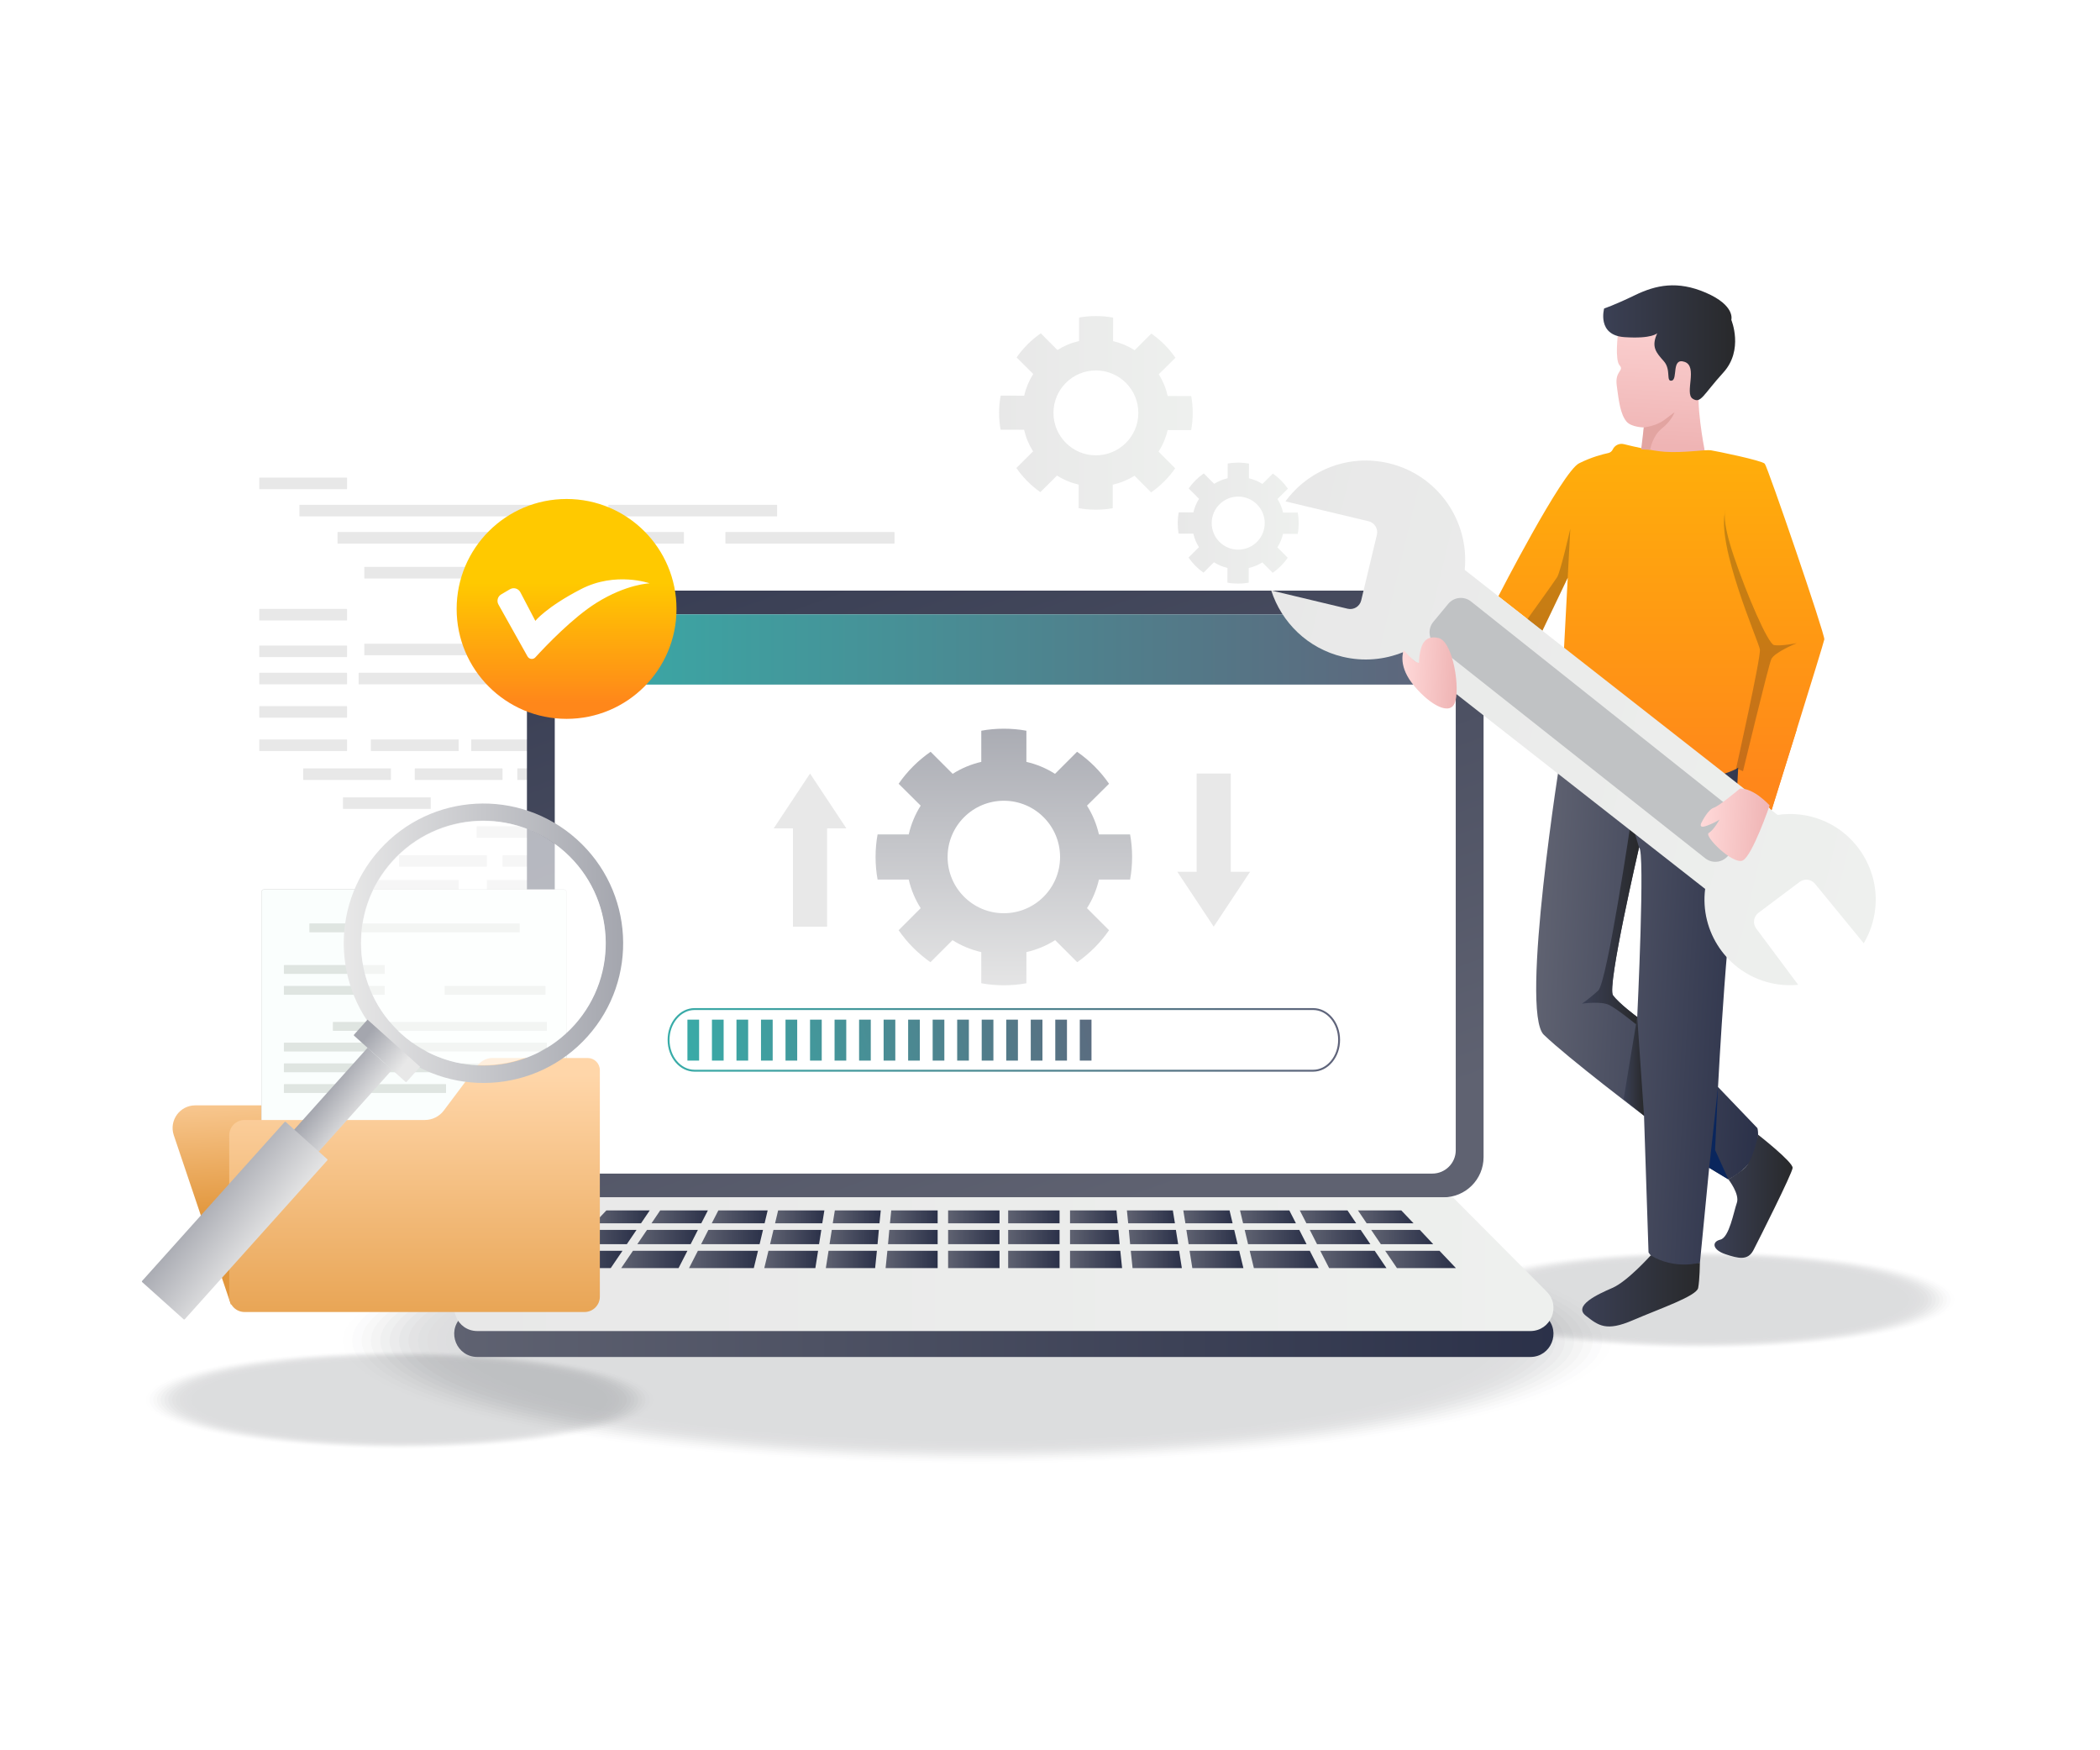 <svg xmlns="http://www.w3.org/2000/svg" xmlns:xlink="http://www.w3.org/1999/xlink" id="Layer_1" x="0px" y="0px" viewBox="0 0 3000 2500" style="enable-background:new 0 0 3000 2500;" xml:space="preserve"><rect style="fill:#FFFFFF;" width="3000" height="2500"></rect><g>	<g style="opacity:0.16;">		<ellipse style="opacity:0;fill:#22262D;" cx="1395.981" cy="1914.906" rx="919.317" ry="177.55"></ellipse>		<ellipse style="opacity:0.038;fill:#22262D;" cx="1395.981" cy="1914.906" rx="905.978" ry="174.974"></ellipse>		<ellipse style="opacity:0.077;fill:#22262D;" cx="1395.981" cy="1914.906" rx="892.638" ry="172.398"></ellipse>		<ellipse style="opacity:0.115;fill:#22262D;" cx="1395.981" cy="1914.906" rx="879.299" ry="169.822"></ellipse>		<ellipse style="opacity:0.154;fill:#22262D;" cx="1395.981" cy="1914.906" rx="865.959" ry="167.245"></ellipse>		<ellipse style="opacity:0.192;fill:#22262D;" cx="1395.981" cy="1914.906" rx="852.62" ry="164.669"></ellipse>		<ellipse style="opacity:0.231;fill:#22262D;" cx="1395.981" cy="1914.906" rx="839.28" ry="162.093"></ellipse>		<ellipse style="opacity:0.269;fill:#22262D;" cx="1395.981" cy="1914.906" rx="825.941" ry="159.516"></ellipse>		<ellipse style="opacity:0.308;fill:#22262D;" cx="1395.981" cy="1914.906" rx="812.601" ry="156.94"></ellipse>		<ellipse style="opacity:0.346;fill:#22262D;" cx="1395.981" cy="1914.906" rx="799.262" ry="154.364"></ellipse>		<ellipse style="opacity:0.385;fill:#22262D;" cx="1395.981" cy="1914.906" rx="785.922" ry="151.787"></ellipse>		<ellipse style="opacity:0.423;fill:#22262D;" cx="1395.981" cy="1914.906" rx="772.582" ry="149.211"></ellipse>		<ellipse style="opacity:0.462;fill:#22262D;" cx="1395.981" cy="1914.906" rx="759.243" ry="146.635"></ellipse>		<ellipse style="opacity:0.5;fill:#22262D;" cx="1395.981" cy="1914.906" rx="745.903" ry="144.059"></ellipse>		<ellipse style="opacity:0.538;fill:#22262D;" cx="1395.981" cy="1914.906" rx="732.564" ry="141.482"></ellipse>		<ellipse style="opacity:0.577;fill:#22262D;" cx="1395.981" cy="1914.906" rx="719.224" ry="138.906"></ellipse>		<ellipse style="opacity:0.615;fill:#22262D;" cx="1395.981" cy="1914.906" rx="705.885" ry="136.33"></ellipse>		<ellipse style="opacity:0.654;fill:#22262D;" cx="1395.981" cy="1914.906" rx="692.545" ry="133.753"></ellipse>		<ellipse style="opacity:0.692;fill:#22262D;" cx="1395.981" cy="1914.906" rx="679.206" ry="131.177"></ellipse>		<ellipse style="opacity:0.731;fill:#22262D;" cx="1395.981" cy="1914.906" rx="665.866" ry="128.601"></ellipse>		<ellipse style="opacity:0.769;fill:#22262D;" cx="1395.981" cy="1914.906" rx="652.527" ry="126.024"></ellipse>		<ellipse style="opacity:0.808;fill:#22262D;" cx="1395.981" cy="1914.906" rx="639.187" ry="123.448"></ellipse>		<ellipse style="opacity:0.846;fill:#22262D;" cx="1395.981" cy="1914.906" rx="625.848" ry="120.872"></ellipse>		<ellipse style="opacity:0.885;fill:#22262D;" cx="1395.981" cy="1914.906" rx="612.508" ry="118.295"></ellipse>		<ellipse style="opacity:0.923;fill:#22262D;" cx="1395.981" cy="1914.906" rx="599.169" ry="115.719"></ellipse>		<ellipse style="opacity:0.962;fill:#22262D;" cx="1395.981" cy="1914.906" rx="585.829" ry="113.143"></ellipse>		<ellipse style="fill:#22262D;" cx="1395.981" cy="1914.906" rx="572.49" ry="110.567"></ellipse>	</g>	<g style="opacity:0.16;">		<ellipse style="opacity:0;fill:#22262D;" cx="2429.638" cy="1856.554" rx="367.631" ry="71.002"></ellipse>		<ellipse style="opacity:0.038;fill:#22262D;" cx="2429.638" cy="1856.554" rx="362.296" ry="69.971"></ellipse>		<ellipse style="opacity:0.077;fill:#22262D;" cx="2429.638" cy="1856.554" rx="356.962" ry="68.941"></ellipse>		<ellipse style="opacity:0.115;fill:#22262D;" cx="2429.638" cy="1856.554" rx="351.628" ry="67.911"></ellipse>		<ellipse style="opacity:0.154;fill:#22262D;" cx="2429.638" cy="1856.554" rx="346.293" ry="66.881"></ellipse>		<ellipse style="opacity:0.192;fill:#22262D;" cx="2429.638" cy="1856.554" rx="340.959" ry="65.85"></ellipse>		<ellipse style="opacity:0.231;fill:#22262D;" cx="2429.638" cy="1856.554" rx="335.624" ry="64.82"></ellipse>		<ellipse style="opacity:0.269;fill:#22262D;" cx="2429.638" cy="1856.554" rx="330.29" ry="63.79"></ellipse>		<ellipse style="opacity:0.308;fill:#22262D;" cx="2429.638" cy="1856.554" rx="324.956" ry="62.76"></ellipse>		<ellipse style="opacity:0.346;fill:#22262D;" cx="2429.638" cy="1856.554" rx="319.621" ry="61.729"></ellipse>		<ellipse style="opacity:0.385;fill:#22262D;" cx="2429.638" cy="1856.554" rx="314.287" ry="60.699"></ellipse>		<ellipse style="opacity:0.423;fill:#22262D;" cx="2429.638" cy="1856.554" rx="308.952" ry="59.669"></ellipse>		<ellipse style="opacity:0.462;fill:#22262D;" cx="2429.638" cy="1856.554" rx="303.618" ry="58.639"></ellipse>		<ellipse style="opacity:0.5;fill:#22262D;" cx="2429.638" cy="1856.554" rx="298.283" ry="57.608"></ellipse>		<ellipse style="opacity:0.538;fill:#22262D;" cx="2429.638" cy="1856.554" rx="292.949" ry="56.578"></ellipse>		<ellipse style="opacity:0.577;fill:#22262D;" cx="2429.638" cy="1856.554" rx="287.615" ry="55.548"></ellipse>		<ellipse style="opacity:0.615;fill:#22262D;" cx="2429.638" cy="1856.554" rx="282.28" ry="54.518"></ellipse>		<ellipse style="opacity:0.654;fill:#22262D;" cx="2429.638" cy="1856.554" rx="276.946" ry="53.487"></ellipse>		<ellipse style="opacity:0.692;fill:#22262D;" cx="2429.638" cy="1856.554" rx="271.611" ry="52.457"></ellipse>		<ellipse style="opacity:0.731;fill:#22262D;" cx="2429.638" cy="1856.554" rx="266.277" ry="51.427"></ellipse>		<ellipse style="opacity:0.769;fill:#22262D;" cx="2429.638" cy="1856.554" rx="260.942" ry="50.397"></ellipse>		<ellipse style="opacity:0.808;fill:#22262D;" cx="2429.638" cy="1856.554" rx="255.608" ry="49.366"></ellipse>		<ellipse style="opacity:0.846;fill:#22262D;" cx="2429.638" cy="1856.554" rx="250.274" ry="48.336"></ellipse>		<ellipse style="opacity:0.885;fill:#22262D;" cx="2429.638" cy="1856.554" rx="244.939" ry="47.306"></ellipse>		<ellipse style="opacity:0.923;fill:#22262D;" cx="2429.638" cy="1856.554" rx="239.605" ry="46.276"></ellipse>		<ellipse style="opacity:0.962;fill:#22262D;" cx="2429.638" cy="1856.554" rx="234.27" ry="45.245"></ellipse>		<ellipse style="fill:#22262D;" cx="2429.638" cy="1856.554" rx="228.936" ry="44.215"></ellipse>	</g>	<g style="opacity:0.16;">		<ellipse style="opacity:0;fill:#22262D;" cx="570.638" cy="1999.554" rx="367.631" ry="71.002"></ellipse>		<ellipse style="opacity:0.038;fill:#22262D;" cx="570.638" cy="1999.554" rx="362.296" ry="69.971"></ellipse>		<ellipse style="opacity:0.077;fill:#22262D;" cx="570.638" cy="1999.554" rx="356.962" ry="68.941"></ellipse>		<ellipse style="opacity:0.115;fill:#22262D;" cx="570.638" cy="1999.554" rx="351.628" ry="67.911"></ellipse>		<ellipse style="opacity:0.154;fill:#22262D;" cx="570.638" cy="1999.554" rx="346.293" ry="66.881"></ellipse>		<ellipse style="opacity:0.192;fill:#22262D;" cx="570.638" cy="1999.554" rx="340.959" ry="65.85"></ellipse>		<ellipse style="opacity:0.231;fill:#22262D;" cx="570.638" cy="1999.554" rx="335.624" ry="64.82"></ellipse>		<ellipse style="opacity:0.269;fill:#22262D;" cx="570.638" cy="1999.554" rx="330.29" ry="63.79"></ellipse>		<ellipse style="opacity:0.308;fill:#22262D;" cx="570.638" cy="1999.554" rx="324.956" ry="62.76"></ellipse>		<ellipse style="opacity:0.346;fill:#22262D;" cx="570.638" cy="1999.554" rx="319.621" ry="61.729"></ellipse>		<ellipse style="opacity:0.385;fill:#22262D;" cx="570.638" cy="1999.554" rx="314.287" ry="60.699"></ellipse>		<ellipse style="opacity:0.423;fill:#22262D;" cx="570.638" cy="1999.554" rx="308.952" ry="59.669"></ellipse>		<ellipse style="opacity:0.462;fill:#22262D;" cx="570.638" cy="1999.554" rx="303.618" ry="58.639"></ellipse>		<ellipse style="opacity:0.5;fill:#22262D;" cx="570.638" cy="1999.554" rx="298.283" ry="57.608"></ellipse>		<ellipse style="opacity:0.538;fill:#22262D;" cx="570.638" cy="1999.554" rx="292.949" ry="56.578"></ellipse>		<ellipse style="opacity:0.577;fill:#22262D;" cx="570.638" cy="1999.554" rx="287.615" ry="55.548"></ellipse>		<ellipse style="opacity:0.615;fill:#22262D;" cx="570.638" cy="1999.554" rx="282.28" ry="54.518"></ellipse>		<ellipse style="opacity:0.654;fill:#22262D;" cx="570.638" cy="1999.554" rx="276.946" ry="53.487"></ellipse>		<ellipse style="opacity:0.692;fill:#22262D;" cx="570.638" cy="1999.554" rx="271.611" ry="52.457"></ellipse>		<ellipse style="opacity:0.731;fill:#22262D;" cx="570.638" cy="1999.554" rx="266.277" ry="51.427"></ellipse>		<ellipse style="opacity:0.769;fill:#22262D;" cx="570.638" cy="1999.554" rx="260.942" ry="50.397"></ellipse>		<ellipse style="opacity:0.808;fill:#22262D;" cx="570.638" cy="1999.554" rx="255.608" ry="49.366"></ellipse>		<ellipse style="opacity:0.846;fill:#22262D;" cx="570.638" cy="1999.554" rx="250.274" ry="48.336"></ellipse>		<ellipse style="opacity:0.885;fill:#22262D;" cx="570.638" cy="1999.554" rx="244.939" ry="47.306"></ellipse>		<ellipse style="opacity:0.923;fill:#22262D;" cx="570.638" cy="1999.554" rx="239.605" ry="46.276"></ellipse>		<ellipse style="opacity:0.962;fill:#22262D;" cx="570.638" cy="1999.554" rx="234.27" ry="45.245"></ellipse>		<ellipse style="fill:#22262D;" cx="570.638" cy="1999.554" rx="228.936" ry="44.215"></ellipse>	</g>	<g>		<g>			<path style="fill:#E8E8E8;" d="M495.321,886.279l-124.477,0c-0.255,0-0.464-0.209-0.464-0.464v-15.597    c0-0.255,0.209-0.464,0.464-0.464l124.477,0c0.256,0,0.465,0.209,0.465,0.465v15.597    C495.786,886.07,495.577,886.279,495.321,886.279z"></path>			<path style="fill:#E8E8E8;" d="M495.321,938.583l-124.477,0c-0.255,0-0.465-0.209-0.465-0.464v-15.597    c0-0.255,0.209-0.465,0.465-0.465l124.477,0c0.255,0,0.465,0.209,0.465,0.464v15.597    C495.785,938.374,495.576,938.583,495.321,938.583z"></path>			<path style="fill:#E8E8E8;" d="M495.321,1072.738l-124.477,0c-0.255,0-0.465-0.209-0.465-0.464v-15.597    c0-0.255,0.209-0.465,0.465-0.465l124.477,0c0.255,0,0.465,0.209,0.465,0.464v15.598    C495.785,1072.529,495.576,1072.738,495.321,1072.738z"></path>			<path style="fill:#E8E8E8;" d="M558.024,1114.054l-124.477,0c-0.255,0-0.464-0.209-0.464-0.465l0-15.597    c0-0.255,0.209-0.464,0.465-0.464l124.477,0c0.255,0,0.465,0.209,0.465,0.464v15.597    C558.488,1113.845,558.279,1114.054,558.024,1114.054z"></path>			<path style="fill:#E8E8E8;" d="M717.454,1114.055l-124.477,0c-0.255,0-0.465-0.209-0.465-0.464v-15.597    c0-0.255,0.209-0.465,0.465-0.465l124.477,0c0.255,0,0.464,0.209,0.464,0.464v15.597    C717.919,1113.846,717.71,1114.055,717.454,1114.055z"></path>			<path style="fill:#E8E8E8;" d="M654.752,1072.739l-124.477,0c-0.255,0-0.465-0.209-0.465-0.465v-15.597    c0-0.256,0.209-0.465,0.465-0.465l124.477,0c0.255,0,0.464,0.209,0.464,0.464v15.597    C655.216,1072.53,655.007,1072.739,654.752,1072.739z"></path>			<path style="fill:#E8E8E8;" d="M1081.526,1196.686l-124.477,0c-0.255,0-0.464-0.209-0.464-0.465l0-15.597    c0-0.255,0.209-0.464,0.464-0.464l124.477,0c0.255,0,0.464,0.209,0.464,0.464v15.597    C1081.991,1196.477,1081.782,1196.686,1081.526,1196.686z"></path>			<path style="fill:#E8E8E8;" d="M842.86,1238.002l-124.477,0c-0.255,0-0.464-0.209-0.464-0.464l0-15.597    c0-0.255,0.209-0.465,0.465-0.465l124.477,0c0.255,0,0.465,0.209,0.465,0.464v15.597    C843.325,1237.793,843.115,1238.002,842.86,1238.002z"></path>			<path style="fill:#E8E8E8;" d="M654.751,1273.485l-124.477,0c-0.255,0-0.465-0.209-0.465-0.464l0-15.597    c0-0.256,0.209-0.465,0.465-0.465l124.477,0c0.255,0,0.464,0.209,0.464,0.464v15.598    C655.216,1273.276,655.007,1273.485,654.751,1273.485z"></path>			<path style="fill:#E8E8E8;" d="M931.325,1072.74l-124.477,0c-0.255,0-0.465-0.209-0.465-0.464v-15.597    c0-0.255,0.209-0.464,0.465-0.464l124.477,0c0.256,0,0.465,0.209,0.465,0.465l0,15.597    C931.789,1072.531,931.58,1072.74,931.325,1072.74z"></path>			<path style="fill:#E8E8E8;" d="M798.142,1072.739l-124.477,0c-0.255,0-0.464-0.209-0.464-0.464v-15.598    c0-0.255,0.209-0.464,0.464-0.464l124.477,0c0.255,0,0.464,0.209,0.464,0.464l0,15.597    C798.606,1072.53,798.397,1072.739,798.142,1072.739z"></path>			<path style="fill:#E8E8E8;" d="M999.374,1114.055l-124.477,0c-0.255,0-0.464-0.209-0.464-0.464v-15.597    c0-0.255,0.209-0.465,0.465-0.465l124.477,0c0.256,0,0.465,0.209,0.465,0.465v15.597    C999.839,1113.846,999.63,1114.055,999.374,1114.055z"></path>			<path style="fill:#E8E8E8;" d="M1088.082,1072.739l-124.477,0c-0.255,0-0.464-0.209-0.464-0.464v-15.597    c0-0.255,0.209-0.464,0.464-0.464l124.477,0c0.255,0,0.464,0.209,0.464,0.464v15.597    C1088.546,1072.53,1088.337,1072.739,1088.082,1072.739z"></path>			<path style="fill:#E8E8E8;" d="M864.004,1114.054l-124.477,0c-0.255,0-0.465-0.209-0.465-0.465l0-15.597    c0-0.255,0.209-0.464,0.464-0.464l124.477,0c0.255,0,0.465,0.209,0.465,0.464v15.597    C864.469,1113.845,864.26,1114.054,864.004,1114.054z"></path>			<path style="fill:#E8E8E8;" d="M1231.472,1072.739l-124.477,0c-0.255,0-0.464-0.209-0.464-0.465v-15.597    c0-0.255,0.209-0.464,0.464-0.464l124.477,0c0.255,0,0.465,0.209,0.465,0.464l0,15.597    C1231.937,1072.53,1231.727,1072.739,1231.472,1072.739z"></path>			<path style="fill:#E8E8E8;" d="M495.321,1025.103l-124.477,0c-0.255,0-0.465-0.209-0.465-0.464v-15.597    c0-0.255,0.209-0.464,0.465-0.464l124.477,0c0.255,0,0.465,0.209,0.465,0.464l0,15.597    C495.785,1024.894,495.576,1025.103,495.321,1025.103z"></path>			<path style="fill:#E8E8E8;" d="M614.894,1155.37l-124.477,0c-0.256,0-0.465-0.209-0.465-0.464v-15.597    c0-0.255,0.209-0.464,0.465-0.464l124.477,0c0.255,0,0.464,0.209,0.464,0.464v15.597    C615.358,1155.161,615.149,1155.37,614.894,1155.37z"></path>			<path style="fill:#E8E8E8;" d="M695.095,1238.002l-124.477,0c-0.256,0-0.465-0.209-0.465-0.465v-15.597    c0-0.255,0.209-0.465,0.464-0.465l124.477,0c0.255,0,0.464,0.209,0.464,0.464l0,15.597    C695.559,1237.793,695.35,1238.002,695.095,1238.002z"></path>			<path style="fill:#E8E8E8;" d="M922.089,1196.687l-240.647-0.001c-0.255,0-0.465-0.209-0.465-0.465l0-15.597    c0-0.255,0.209-0.464,0.465-0.464l240.647,0.001c0.255,0,0.465,0.209,0.465,0.464l0,15.597    C922.554,1196.478,922.345,1196.687,922.089,1196.687z"></path>			<path style="fill:#E8E8E8;" d="M1352.26,1196.687l-240.647-0.001c-0.255,0-0.465-0.209-0.465-0.465v-15.597    c0-0.255,0.209-0.464,0.464-0.464l240.647,0.001c0.255,0,0.464,0.209,0.464,0.464l0,15.597    C1352.725,1196.478,1352.516,1196.687,1352.26,1196.687z"></path>			<path style="fill:#E8E8E8;" d="M936.671,1273.486l-240.647-0.001c-0.255,0-0.465-0.209-0.465-0.464v-15.597    c0-0.255,0.209-0.465,0.465-0.465l240.647,0.001c0.255,0,0.464,0.209,0.464,0.464v15.597    C937.136,1273.277,936.927,1273.486,936.671,1273.486z"></path>			<path style="fill:#E8E8E8;" d="M1484.362,1273.486l-240.647-0.001c-0.255,0-0.464-0.209-0.464-0.464v-15.597    c0-0.255,0.209-0.465,0.464-0.465l240.647,0.001c0.255,0,0.465,0.209,0.465,0.465v15.597    C1484.827,1273.277,1484.618,1273.486,1484.362,1273.486z"></path>			<path style="fill:#E8E8E8;" d="M1208.87,1273.486l-240.647-0.001c-0.255,0-0.464-0.209-0.464-0.464l0-15.597    c0-0.255,0.209-0.465,0.464-0.465l240.647,0.001c0.255,0,0.465,0.209,0.465,0.464v15.597    C1209.334,1273.277,1209.125,1273.486,1208.87,1273.486z"></path>			<path style="fill:#E8E8E8;" d="M1035.668,977.469l-240.315-0.001c-0.347,0-0.63-0.284-0.63-0.63v-15.265    c0-0.347,0.284-0.631,0.631-0.631l240.315,0.001c0.347,0,0.63,0.284,0.63,0.631v15.265    C1036.298,977.185,1036.015,977.469,1035.668,977.469z"></path>			<path style="fill:#E8E8E8;" d="M1277.41,776.482l-240.647-0.001c-0.255,0-0.464-0.209-0.464-0.465V760.42    c0-0.255,0.209-0.465,0.464-0.465l240.647,0.001c0.255,0,0.465,0.209,0.465,0.464v15.597    C1277.875,776.273,1277.666,776.482,1277.41,776.482z"></path>			<path style="fill:#E8E8E8;" d="M761.548,826.289l-240.647-0.001c-0.255,0-0.464-0.209-0.464-0.465v-15.597    c0-0.255,0.209-0.465,0.464-0.465l240.647,0.001c0.255,0,0.465,0.209,0.465,0.464v15.597    C762.013,826.08,761.803,826.289,761.548,826.289z"></path>			<path style="fill:#E8E8E8;" d="M761.548,935.931l-240.647-0.001c-0.255,0-0.464-0.209-0.464-0.465v-15.597    c0-0.255,0.209-0.464,0.464-0.464l240.647,0.001c0.255,0,0.465,0.209,0.465,0.464v15.597    C762.013,935.722,761.803,935.931,761.548,935.931z"></path>			<path style="fill:#E8E8E8;" d="M495.321,698.71l-124.477,0c-0.255,0-0.465-0.209-0.465-0.464v-15.597    c0-0.255,0.209-0.464,0.465-0.464l124.477,0c0.255,0,0.465,0.209,0.465,0.464v15.597    C495.786,698.501,495.577,698.71,495.321,698.71z"></path>			<path style="fill:#E8E8E8;" d="M495.321,977.469l-124.477,0c-0.255,0-0.465-0.209-0.465-0.464v-15.597    c0-0.255,0.209-0.465,0.465-0.465l124.477,0c0.255,0,0.465,0.209,0.465,0.464v15.597    C495.785,977.26,495.576,977.469,495.321,977.469z"></path>			<path style="fill:#E8E8E8;" d="M854.248,737.596l-426.048-0.001c-0.255,0-0.465-0.209-0.465-0.464v-15.597    c0-0.255,0.209-0.465,0.465-0.465l426.048,0.001c0.255,0,0.464,0.209,0.464,0.464v15.597    C854.713,737.387,854.504,737.596,854.248,737.596z"></path>			<path style="fill:#E8E8E8;" d="M722.801,776.482l-240.161-0.001c-0.255,0-0.465-0.209-0.465-0.464v-15.598    c0-0.255,0.209-0.464,0.465-0.464l240.161,0.001c0.256,0,0.465,0.209,0.465,0.465v15.597    C723.266,776.273,723.057,776.482,722.801,776.482z"></path>			<path style="fill:#E8E8E8;" d="M752.938,977.469l-240.161-0.001c-0.255,0-0.464-0.209-0.464-0.465v-15.597    c0-0.255,0.209-0.464,0.464-0.464l240.161,0.001c0.255,0,0.464,0.209,0.464,0.465v15.597    C753.402,977.26,753.193,977.469,752.938,977.469z"></path>			<path style="fill:#E8E8E8;" d="M976.529,776.482l-240.161-0.001c-0.256,0-0.465-0.209-0.465-0.465V760.42    c0-0.255,0.209-0.465,0.465-0.465l240.161,0.001c0.255,0,0.464,0.209,0.464,0.464v15.597    C976.994,776.273,976.785,776.482,976.529,776.482z"></path>			<path style="fill:#E8E8E8;" d="M1109.712,737.597l-240.161-0.001c-0.255,0-0.465-0.209-0.465-0.465l0-15.597    c0-0.255,0.209-0.464,0.464-0.464l240.161,0.001c0.255,0,0.464,0.209,0.464,0.464l0,15.597    C1110.177,737.388,1109.968,737.597,1109.712,737.597z"></path>		</g>		<g>			<linearGradient id="SVGID_1_" gradientUnits="userSpaceOnUse" x1="648.851" y1="1842.739" x2="2219.265" y2="1842.739">				<stop offset="0" style="stop-color:#5F6271"></stop>				<stop offset="1" style="stop-color:#2B3149"></stop>			</linearGradient>			<path style="fill:url(#SVGID_1_);" d="M2209.588,1881.926L2075.6,1747.254h-605.232h-72.621H792.516l-133.989,134.673    c-20.716,20.821-5.969,56.299,23.404,56.299h715.817h72.621h715.816C2215.556,1938.225,2230.305,1902.747,2209.588,1881.926z"></path>			<g>									<linearGradient id="SVGID_00000090985294599071509360000011749641226644814995_" gradientUnits="userSpaceOnUse" x1="1598.53" y1="1728.844" x2="1106.889" y2="361.469">					<stop offset="0" style="stop-color:#5F6271"></stop>					<stop offset="1" style="stop-color:#2B3149"></stop>				</linearGradient>				<path style="fill:url(#SVGID_00000090985294599071509360000011749641226644814995_);" d="M2119.382,901.253v751.526     c0,31.748-25.689,57.437-57.437,57.437H807.299c-30.536-1.695-54.529-26.658-54.529-57.437V901.253     c0-31.748,25.689-57.679,57.437-57.679h1251.738C2093.693,843.573,2119.382,869.505,2119.382,901.253z"></path>				<path style="fill:#FFFFFF;" d="M2079.637,910.946v732.14c0,18.176-15.026,33.202-33.444,33.202H825.96     c-18.419,0-33.444-15.026-33.444-33.202v-732.14c0-18.419,15.026-33.445,33.444-33.445h1220.232     C2064.611,877.501,2079.637,892.527,2079.637,910.946z"></path>									<linearGradient id="SVGID_00000163055283941338947240000003570959111070044341_" gradientUnits="userSpaceOnUse" x1="792.516" y1="927.668" x2="2079.637" y2="927.668">					<stop offset="0" style="stop-color:#38ACA8"></stop>					<stop offset="1" style="stop-color:#5F637A"></stop>				</linearGradient>				<path style="fill:url(#SVGID_00000163055283941338947240000003570959111070044341_);" d="M2079.637,910.946v66.889H792.516     v-66.889c0-18.419,15.026-33.445,33.444-33.445h1220.232C2064.611,877.501,2079.637,892.527,2079.637,910.946z"></path>			</g>							<linearGradient id="SVGID_00000149357991066766033110000011815556992400702135_" gradientUnits="userSpaceOnUse" x1="648.851" y1="1805.701" x2="2219.265" y2="1805.701">				<stop offset="0" style="stop-color:#E8E8E8"></stop>				<stop offset="1" style="stop-color:#EEF0EE"></stop>			</linearGradient>			<path style="fill:url(#SVGID_00000149357991066766033110000011815556992400702135_);" d="M2209.588,1844.888L2075.6,1710.215    h-605.232h-72.621H792.516l-133.989,134.673c-20.716,20.821-5.969,56.299,23.404,56.299h715.817h72.621h715.816    C2215.556,1901.187,2230.305,1865.709,2209.588,1844.888z"></path>			<g>				<g>											<linearGradient id="SVGID_00000135669488769409976300000014751856055262482878_" gradientUnits="userSpaceOnUse" x1="1091.825" y1="1798.916" x2="1168.703" y2="1798.916">						<stop offset="0" style="stop-color:#5F6271"></stop>						<stop offset="1" style="stop-color:#2B3149"></stop>					</linearGradient>					<polygon style="fill:url(#SVGID_00000135669488769409976300000014751856055262482878_);" points="1168.703,1786.556       1164.789,1811.276 1091.825,1811.276 1097.809,1786.556      "></polygon>											<linearGradient id="SVGID_00000096057068712047434020000012723950665624613287_" gradientUnits="userSpaceOnUse" x1="1100.111" y1="1766.926" x2="1173.305" y2="1766.926">						<stop offset="0" style="stop-color:#5F6271"></stop>						<stop offset="1" style="stop-color:#2B3149"></stop>					</linearGradient>					<polygon style="fill:url(#SVGID_00000096057068712047434020000012723950665624613287_);" points="1173.305,1756.747       1170.084,1777.104 1100.111,1777.104 1104.945,1756.747      "></polygon>											<linearGradient id="SVGID_00000090252576329108982350000003791247707825711035_" gradientUnits="userSpaceOnUse" x1="1107.246" y1="1738.086" x2="1177.678" y2="1738.086">						<stop offset="0" style="stop-color:#5F6271"></stop>						<stop offset="1" style="stop-color:#2B3149"></stop>					</linearGradient>					<polygon style="fill:url(#SVGID_00000090252576329108982350000003791247707825711035_);" points="1177.678,1728.877       1174.686,1747.295 1107.246,1747.295 1111.619,1728.877      "></polygon>											<linearGradient id="SVGID_00000083803452871313107660000010451580826746974089_" gradientUnits="userSpaceOnUse" x1="887.432" y1="1798.916" x2="982.032" y2="1798.916">						<stop offset="0" style="stop-color:#5F6271"></stop>						<stop offset="1" style="stop-color:#2B3149"></stop>					</linearGradient>					<polygon style="fill:url(#SVGID_00000083803452871313107660000010451580826746974089_);" points="982.032,1786.556       969.373,1811.276 887.432,1811.276 904.234,1786.556      "></polygon>											<linearGradient id="SVGID_00000103954631139814321080000014632529869768139952_" gradientUnits="userSpaceOnUse" x1="910.449" y1="1766.926" x2="996.994" y2="1766.926">						<stop offset="0" style="stop-color:#5F6271"></stop>						<stop offset="1" style="stop-color:#2B3149"></stop>					</linearGradient>					<polygon style="fill:url(#SVGID_00000103954631139814321080000014632529869768139952_);" points="996.994,1756.747       986.636,1777.104 910.449,1777.104 924.259,1756.747      "></polygon>											<linearGradient id="SVGID_00000098221835245050413770000010949995516791242641_" gradientUnits="userSpaceOnUse" x1="930.705" y1="1738.086" x2="1011.265" y2="1738.086">						<stop offset="0" style="stop-color:#5F6271"></stop>						<stop offset="1" style="stop-color:#2B3149"></stop>					</linearGradient>					<polygon style="fill:url(#SVGID_00000098221835245050413770000010949995516791242641_);" points="1011.265,1728.877       1001.828,1747.295 930.704,1747.295 943.133,1728.877      "></polygon>											<linearGradient id="SVGID_00000166657490301932373140000008699632345889695927_" gradientUnits="userSpaceOnUse" x1="984.335" y1="1798.916" x2="1082.848" y2="1798.916">						<stop offset="0" style="stop-color:#5F6271"></stop>						<stop offset="1" style="stop-color:#2B3149"></stop>					</linearGradient>					<polygon style="fill:url(#SVGID_00000166657490301932373140000008699632345889695927_);" points="1082.848,1786.556       1076.863,1811.276 984.335,1811.276 996.994,1786.556      "></polygon>											<linearGradient id="SVGID_00000091013274636874039790000002545143654663744678_" gradientUnits="userSpaceOnUse" x1="1001.598" y1="1766.926" x2="1089.983" y2="1766.926">						<stop offset="0" style="stop-color:#5F6271"></stop>						<stop offset="1" style="stop-color:#2B3149"></stop>					</linearGradient>					<polygon style="fill:url(#SVGID_00000091013274636874039790000002545143654663744678_);" points="1089.983,1756.747       1085.15,1777.104 1001.598,1777.104 1011.956,1756.747      "></polygon>											<linearGradient id="SVGID_00000013193548990233667420000018240579162120796066_" gradientUnits="userSpaceOnUse" x1="1016.789" y1="1738.086" x2="1096.659" y2="1738.086">						<stop offset="0" style="stop-color:#5F6271"></stop>						<stop offset="1" style="stop-color:#2B3149"></stop>					</linearGradient>					<polygon style="fill:url(#SVGID_00000013193548990233667420000018240579162120796066_);" points="1096.659,1728.877       1092.286,1747.295 1016.789,1747.295 1026.226,1728.877      "></polygon>											<linearGradient id="SVGID_00000022535261837231706100000017086921854727880373_" gradientUnits="userSpaceOnUse" x1="1271.358" y1="1738.086" x2="1339.49" y2="1738.086">						<stop offset="0" style="stop-color:#5F6271"></stop>						<stop offset="1" style="stop-color:#2B3149"></stop>					</linearGradient>					<polygon style="fill:url(#SVGID_00000022535261837231706100000017086921854727880373_);" points="1339.49,1728.877       1339.49,1747.295 1271.358,1747.295 1273.2,1728.877      "></polygon>											<linearGradient id="SVGID_00000111153162570871278150000004434532824928675979_" gradientUnits="userSpaceOnUse" x1="1268.596" y1="1766.926" x2="1339.49" y2="1766.926">						<stop offset="0" style="stop-color:#5F6271"></stop>						<stop offset="1" style="stop-color:#2B3149"></stop>					</linearGradient>					<polygon style="fill:url(#SVGID_00000111153162570871278150000004434532824928675979_);" points="1339.49,1756.747       1339.49,1777.104 1268.596,1777.104 1270.438,1756.747      "></polygon>											<linearGradient id="SVGID_00000022528865527804381920000015306876701654006929_" gradientUnits="userSpaceOnUse" x1="1265.145" y1="1798.916" x2="1339.49" y2="1798.916">						<stop offset="0" style="stop-color:#5F6271"></stop>						<stop offset="1" style="stop-color:#2B3149"></stop>					</linearGradient>					<polygon style="fill:url(#SVGID_00000022528865527804381920000015306876701654006929_);" points="1267.676,1786.556       1339.49,1786.556 1339.49,1811.276 1265.145,1811.276      "></polygon>											<linearGradient id="SVGID_00000002366364252207354100000005535549452570824089_" gradientUnits="userSpaceOnUse" x1="1179.751" y1="1798.916" x2="1252.715" y2="1798.916">						<stop offset="0" style="stop-color:#5F6271"></stop>						<stop offset="1" style="stop-color:#2B3149"></stop>					</linearGradient>					<polygon style="fill:url(#SVGID_00000002366364252207354100000005535549452570824089_);" points="1183.663,1786.556       1252.714,1786.556 1250.183,1811.276 1179.75,1811.276      "></polygon>											<linearGradient id="SVGID_00000085221411859208362690000011703606037261986216_" gradientUnits="userSpaceOnUse" x1="1185.044" y1="1766.926" x2="1255.476" y2="1766.926">						<stop offset="0" style="stop-color:#5F6271"></stop>						<stop offset="1" style="stop-color:#2B3149"></stop>					</linearGradient>					<polygon style="fill:url(#SVGID_00000085221411859208362690000011703606037261986216_);" points="1255.476,1756.747       1253.636,1777.104 1185.044,1777.104 1188.267,1756.747      "></polygon>											<linearGradient id="SVGID_00000140703491320529065120000011612596187693396132_" gradientUnits="userSpaceOnUse" x1="1189.648" y1="1738.086" x2="1258.238" y2="1738.086">						<stop offset="0" style="stop-color:#5F6271"></stop>						<stop offset="1" style="stop-color:#2B3149"></stop>					</linearGradient>					<polygon style="fill:url(#SVGID_00000140703491320529065120000011612596187693396132_);" points="1258.238,1728.877       1256.398,1747.295 1189.648,1747.295 1192.64,1728.877      "></polygon>											<linearGradient id="SVGID_00000106851797120213819820000010729836224427888567_" gradientUnits="userSpaceOnUse" x1="1354.45" y1="1738.086" x2="1427.875" y2="1738.086">						<stop offset="0" style="stop-color:#5F6271"></stop>						<stop offset="1" style="stop-color:#2B3149"></stop>					</linearGradient>											<rect x="1354.45" y="1728.877" style="fill:url(#SVGID_00000106851797120213819820000010729836224427888567_);" width="73.425" height="18.419"></rect>											<linearGradient id="SVGID_00000008847021826307010070000014924585881031564176_" gradientUnits="userSpaceOnUse" x1="1354.45" y1="1766.926" x2="1427.875" y2="1766.926">						<stop offset="0" style="stop-color:#5F6271"></stop>						<stop offset="1" style="stop-color:#2B3149"></stop>					</linearGradient>											<rect x="1354.45" y="1756.747" style="fill:url(#SVGID_00000008847021826307010070000014924585881031564176_);" width="73.425" height="20.357"></rect>											<linearGradient id="SVGID_00000147929429112891805440000009732154912134263175_" gradientUnits="userSpaceOnUse" x1="1354.45" y1="1798.916" x2="1427.875" y2="1798.916">						<stop offset="0" style="stop-color:#5F6271"></stop>						<stop offset="1" style="stop-color:#2B3149"></stop>					</linearGradient>											<rect x="1354.45" y="1786.556" style="fill:url(#SVGID_00000147929429112891805440000009732154912134263175_);" width="73.425" height="24.72"></rect>											<linearGradient id="SVGID_00000054234777581460435900000010287348882298530237_" gradientUnits="userSpaceOnUse" x1="788.228" y1="1798.916" x2="889.274" y2="1798.916">						<stop offset="0" style="stop-color:#5F6271"></stop>						<stop offset="1" style="stop-color:#2B3149"></stop>					</linearGradient>					<polygon style="fill:url(#SVGID_00000054234777581460435900000010287348882298530237_);" points="889.274,1786.556       872.471,1811.276 788.228,1811.276 811.706,1786.556      "></polygon>											<linearGradient id="SVGID_00000119802127458644672350000017763857377547907979_" gradientUnits="userSpaceOnUse" x1="820.682" y1="1766.926" x2="909.299" y2="1766.926">						<stop offset="0" style="stop-color:#5F6271"></stop>						<stop offset="1" style="stop-color:#2B3149"></stop>					</linearGradient>					<polygon style="fill:url(#SVGID_00000119802127458644672350000017763857377547907979_);" points="909.299,1756.747       895.488,1777.104 820.682,1777.104 839.787,1756.747      "></polygon>											<linearGradient id="SVGID_00000172403571220169909040000012371339557786909095_" gradientUnits="userSpaceOnUse" x1="848.764" y1="1738.086" x2="928.173" y2="1738.086">						<stop offset="0" style="stop-color:#5F6271"></stop>						<stop offset="1" style="stop-color:#2B3149"></stop>					</linearGradient>					<polygon style="fill:url(#SVGID_00000172403571220169909040000012371339557786909095_);" points="928.173,1728.877       915.743,1747.295 848.763,1747.295 866.257,1728.877      "></polygon>				</g>				<g>											<linearGradient id="SVGID_00000146478416439060852260000017081873344651565234_" gradientUnits="userSpaceOnUse" x1="1699.412" y1="1798.916" x2="1776.29" y2="1798.916">						<stop offset="0" style="stop-color:#5F6271"></stop>						<stop offset="1" style="stop-color:#2B3149"></stop>					</linearGradient>					<polygon style="fill:url(#SVGID_00000146478416439060852260000017081873344651565234_);" points="1699.412,1786.556       1703.326,1811.276 1776.29,1811.276 1770.306,1786.556      "></polygon>											<linearGradient id="SVGID_00000094588907169840467830000011602567033028674951_" gradientUnits="userSpaceOnUse" x1="1694.81" y1="1766.926" x2="1768.005" y2="1766.926">						<stop offset="0" style="stop-color:#5F6271"></stop>						<stop offset="1" style="stop-color:#2B3149"></stop>					</linearGradient>					<polygon style="fill:url(#SVGID_00000094588907169840467830000011602567033028674951_);" points="1694.81,1756.747       1698.031,1777.104 1768.005,1777.104 1763.17,1756.747      "></polygon>											<linearGradient id="SVGID_00000033350894186486261850000006676126575704897944_" gradientUnits="userSpaceOnUse" x1="1690.437" y1="1738.086" x2="1760.869" y2="1738.086">						<stop offset="0" style="stop-color:#5F6271"></stop>						<stop offset="1" style="stop-color:#2B3149"></stop>					</linearGradient>					<polygon style="fill:url(#SVGID_00000033350894186486261850000006676126575704897944_);" points="1690.437,1728.877       1693.429,1747.295 1760.869,1747.295 1756.496,1728.877      "></polygon>											<linearGradient id="SVGID_00000161624420066227294230000001969334106752882865_" gradientUnits="userSpaceOnUse" x1="1886.083" y1="1798.916" x2="1980.683" y2="1798.916">						<stop offset="0" style="stop-color:#5F6271"></stop>						<stop offset="1" style="stop-color:#2B3149"></stop>					</linearGradient>					<polygon style="fill:url(#SVGID_00000161624420066227294230000001969334106752882865_);" points="1886.083,1786.556       1898.742,1811.276 1980.683,1811.276 1963.881,1786.556      "></polygon>											<linearGradient id="SVGID_00000048487430106156636520000006545520762447419562_" gradientUnits="userSpaceOnUse" x1="1871.121" y1="1766.926" x2="1957.666" y2="1766.926">						<stop offset="0" style="stop-color:#5F6271"></stop>						<stop offset="1" style="stop-color:#2B3149"></stop>					</linearGradient>					<polygon style="fill:url(#SVGID_00000048487430106156636520000006545520762447419562_);" points="1871.121,1756.747       1881.479,1777.104 1957.666,1777.104 1943.856,1756.747      "></polygon>											<linearGradient id="SVGID_00000108283625038113713000000017215624818788404637_" gradientUnits="userSpaceOnUse" x1="1856.851" y1="1738.086" x2="1937.411" y2="1738.086">						<stop offset="0" style="stop-color:#5F6271"></stop>						<stop offset="1" style="stop-color:#2B3149"></stop>					</linearGradient>					<polygon style="fill:url(#SVGID_00000108283625038113713000000017215624818788404637_);" points="1856.85,1728.877       1866.287,1747.295 1937.411,1747.295 1924.982,1728.877      "></polygon>											<linearGradient id="SVGID_00000127754006033288354730000002890801884239011485_" gradientUnits="userSpaceOnUse" x1="1785.267" y1="1798.916" x2="1883.78" y2="1798.916">						<stop offset="0" style="stop-color:#5F6271"></stop>						<stop offset="1" style="stop-color:#2B3149"></stop>					</linearGradient>					<polygon style="fill:url(#SVGID_00000127754006033288354730000002890801884239011485_);" points="1785.267,1786.556       1791.252,1811.276 1883.78,1811.276 1871.121,1786.556      "></polygon>											<linearGradient id="SVGID_00000117670741631174881840000013391719900801030283_" gradientUnits="userSpaceOnUse" x1="1778.132" y1="1766.926" x2="1866.517" y2="1766.926">						<stop offset="0" style="stop-color:#5F6271"></stop>						<stop offset="1" style="stop-color:#2B3149"></stop>					</linearGradient>					<polygon style="fill:url(#SVGID_00000117670741631174881840000013391719900801030283_);" points="1778.132,1756.747       1782.965,1777.104 1866.517,1777.104 1856.159,1756.747      "></polygon>											<linearGradient id="SVGID_00000063595335236115564270000016702397697386627212_" gradientUnits="userSpaceOnUse" x1="1771.456" y1="1738.086" x2="1851.327" y2="1738.086">						<stop offset="0" style="stop-color:#5F6271"></stop>						<stop offset="1" style="stop-color:#2B3149"></stop>					</linearGradient>					<polygon style="fill:url(#SVGID_00000063595335236115564270000016702397697386627212_);" points="1771.456,1728.877       1775.83,1747.295 1851.327,1747.295 1841.889,1728.877      "></polygon>											<linearGradient id="SVGID_00000127036056994871658420000006836241394116325509_" gradientUnits="userSpaceOnUse" x1="1528.626" y1="1738.086" x2="1596.757" y2="1738.086">						<stop offset="0" style="stop-color:#5F6271"></stop>						<stop offset="1" style="stop-color:#2B3149"></stop>					</linearGradient>					<polygon style="fill:url(#SVGID_00000127036056994871658420000006836241394116325509_);" points="1528.625,1728.877       1528.625,1747.295 1596.757,1747.295 1594.915,1728.877      "></polygon>											<linearGradient id="SVGID_00000123433673919613802840000009191388349917298615_" gradientUnits="userSpaceOnUse" x1="1528.626" y1="1766.926" x2="1599.519" y2="1766.926">						<stop offset="0" style="stop-color:#5F6271"></stop>						<stop offset="1" style="stop-color:#2B3149"></stop>					</linearGradient>					<polygon style="fill:url(#SVGID_00000123433673919613802840000009191388349917298615_);" points="1528.625,1756.747       1528.625,1777.104 1599.519,1777.104 1597.677,1756.747      "></polygon>											<linearGradient id="SVGID_00000010299411710706127350000011995496473551160198_" gradientUnits="userSpaceOnUse" x1="1528.626" y1="1798.916" x2="1602.97" y2="1798.916">						<stop offset="0" style="stop-color:#5F6271"></stop>						<stop offset="1" style="stop-color:#2B3149"></stop>					</linearGradient>					<polygon style="fill:url(#SVGID_00000010299411710706127350000011995496473551160198_);" points="1600.439,1786.556       1528.625,1786.556 1528.625,1811.276 1602.97,1811.276      "></polygon>											<linearGradient id="SVGID_00000142166794122941922790000001194718284243494844_" gradientUnits="userSpaceOnUse" x1="1615.401" y1="1798.916" x2="1688.365" y2="1798.916">						<stop offset="0" style="stop-color:#5F6271"></stop>						<stop offset="1" style="stop-color:#2B3149"></stop>					</linearGradient>					<polygon style="fill:url(#SVGID_00000142166794122941922790000001194718284243494844_);" points="1684.452,1786.556       1615.401,1786.556 1617.932,1811.276 1688.365,1811.276      "></polygon>											<linearGradient id="SVGID_00000059995386503918778010000013934852271834195843_" gradientUnits="userSpaceOnUse" x1="1612.639" y1="1766.926" x2="1683.071" y2="1766.926">						<stop offset="0" style="stop-color:#5F6271"></stop>						<stop offset="1" style="stop-color:#2B3149"></stop>					</linearGradient>					<polygon style="fill:url(#SVGID_00000059995386503918778010000013934852271834195843_);" points="1612.639,1756.747       1614.479,1777.104 1683.071,1777.104 1679.848,1756.747      "></polygon>											<linearGradient id="SVGID_00000182525055064414434180000012664586669072588682_" gradientUnits="userSpaceOnUse" x1="1609.877" y1="1738.086" x2="1678.467" y2="1738.086">						<stop offset="0" style="stop-color:#5F6271"></stop>						<stop offset="1" style="stop-color:#2B3149"></stop>					</linearGradient>					<polygon style="fill:url(#SVGID_00000182525055064414434180000012664586669072588682_);" points="1609.877,1728.877       1611.717,1747.295 1678.468,1747.295 1675.475,1728.877      "></polygon>											<linearGradient id="SVGID_00000112633312441642485880000006466973648304312224_" gradientUnits="userSpaceOnUse" x1="1440.24" y1="1738.086" x2="1513.665" y2="1738.086">						<stop offset="0" style="stop-color:#5F6271"></stop>						<stop offset="1" style="stop-color:#2B3149"></stop>					</linearGradient>											<rect x="1440.24" y="1728.877" style="fill:url(#SVGID_00000112633312441642485880000006466973648304312224_);" width="73.425" height="18.419"></rect>											<linearGradient id="SVGID_00000000901234894445399180000007963515604139446408_" gradientUnits="userSpaceOnUse" x1="1440.24" y1="1766.926" x2="1513.665" y2="1766.926">						<stop offset="0" style="stop-color:#5F6271"></stop>						<stop offset="1" style="stop-color:#2B3149"></stop>					</linearGradient>											<rect x="1440.24" y="1756.747" style="fill:url(#SVGID_00000000901234894445399180000007963515604139446408_);" width="73.425" height="20.357"></rect>											<linearGradient id="SVGID_00000158021072043644891510000002998459719000941237_" gradientUnits="userSpaceOnUse" x1="1440.24" y1="1798.916" x2="1513.665" y2="1798.916">						<stop offset="0" style="stop-color:#5F6271"></stop>						<stop offset="1" style="stop-color:#2B3149"></stop>					</linearGradient>											<rect x="1440.24" y="1786.556" style="fill:url(#SVGID_00000158021072043644891510000002998459719000941237_);" width="73.425" height="24.72"></rect>											<linearGradient id="SVGID_00000172440442167651560260000015114602888424348338_" gradientUnits="userSpaceOnUse" x1="1978.841" y1="1798.916" x2="2079.887" y2="1798.916">						<stop offset="0" style="stop-color:#5F6271"></stop>						<stop offset="1" style="stop-color:#2B3149"></stop>					</linearGradient>					<polygon style="fill:url(#SVGID_00000172440442167651560260000015114602888424348338_);" points="1978.841,1786.556       1995.645,1811.276 2079.887,1811.276 2056.409,1786.556      "></polygon>											<linearGradient id="SVGID_00000148620253726297102010000004250752000510613408_" gradientUnits="userSpaceOnUse" x1="1958.816" y1="1766.926" x2="2047.433" y2="1766.926">						<stop offset="0" style="stop-color:#5F6271"></stop>						<stop offset="1" style="stop-color:#2B3149"></stop>					</linearGradient>					<polygon style="fill:url(#SVGID_00000148620253726297102010000004250752000510613408_);" points="1958.817,1756.747       1972.628,1777.104 2047.433,1777.104 2028.329,1756.747      "></polygon>											<linearGradient id="SVGID_00000055693937597153521460000004764367901909278605_" gradientUnits="userSpaceOnUse" x1="1939.942" y1="1738.086" x2="2019.352" y2="1738.086">						<stop offset="0" style="stop-color:#5F6271"></stop>						<stop offset="1" style="stop-color:#2B3149"></stop>					</linearGradient>					<polygon style="fill:url(#SVGID_00000055693937597153521460000004764367901909278605_);" points="1939.942,1728.877       1952.373,1747.295 2019.352,1747.295 2001.858,1728.877      "></polygon>				</g>			</g>		</g>					<linearGradient id="SVGID_00000039123674550493057280000000558270729085282954_" gradientUnits="userSpaceOnUse" x1="1434.057" y1="1427.878" x2="1434.057" y2="1001.685">			<stop offset="0" style="stop-color:#E8E8E8"></stop>			<stop offset="1" style="stop-color:#A4A6AE"></stop>		</linearGradient>		<path style="fill:url(#SVGID_00000039123674550493057280000000558270729085282954_);" d="M1614.408,1256.301   c1.924-10.34,2.885-21.161,2.885-32.224c0-11.061-0.961-21.882-2.885-32.222l-44.487,0c-3.365-14.668-9.136-28.616-17.072-41.121   l31.501-31.261c-12.264-17.794-27.895-33.426-45.689-45.69l-31.501,31.503c-12.503-7.936-26.21-13.707-40.88-17.074v-44.488   c-10.34-1.923-21.16-2.885-32.222-2.885c-11.062,0-21.883,0.963-32.223,2.885l0,44.487c-14.668,3.367-28.375,9.138-40.878,17.074   l-31.503-31.503c-17.794,12.264-33.424,27.895-45.688,45.69l31.501,31.261c-7.936,12.505-13.707,26.453-17.074,41.121l-44.486,0   c-1.924,10.34-2.885,21.161-2.885,32.222c0,11.062,0.961,21.883,2.885,32.224l44.486,0c3.367,14.668,9.138,28.375,17.074,40.88   l-31.501,31.501c12.264,17.795,27.653,33.185,45.448,45.688l31.501-31.501c12.503,7.936,26.451,13.707,41.119,17.074l0,44.486   c10.34,1.924,21.161,2.887,32.223,2.887c11.062,0,21.882-0.963,32.222-2.887v-44.486c14.67-3.367,28.616-9.138,41.12-17.074   l31.501,31.501c17.794-12.503,33.185-27.894,45.449-45.688l-31.501-31.501c7.936-12.505,13.707-26.212,17.072-40.88   L1614.408,1256.301z M1434.057,1304.413c-44.369,0-80.336-35.968-80.336-80.337c0-44.369,35.967-80.336,80.336-80.336   c44.368,0,80.336,35.968,80.336,80.337C1514.393,1268.446,1478.426,1304.413,1434.057,1304.413z"></path>		<g>							<linearGradient id="SVGID_00000124127639943924120590000017290339036285132442_" gradientUnits="userSpaceOnUse" x1="953.747" y1="1485.312" x2="1914.372" y2="1485.312">				<stop offset="0" style="stop-color:#38ACA8"></stop>				<stop offset="1" style="stop-color:#5F637A"></stop>			</linearGradient>			<path style="fill:url(#SVGID_00000124127639943924120590000017290339036285132442_);" d="M1875.873,1530.707H992.245    c-21.228,0-38.498-20.364-38.498-45.395c0-12.031,3.989-23.388,11.231-31.975c7.301-8.653,16.984-13.419,27.268-13.419h883.628    c21.228,0,38.499,20.364,38.499,45.394c0,12.031-3.989,23.388-11.23,31.975    C1895.842,1525.941,1886.158,1530.707,1875.873,1530.707z M992.245,1442.633c-9.47,0-18.417,4.424-25.193,12.454    c-6.83,8.099-10.591,18.833-10.591,30.225c0,23.533,16.052,42.68,35.783,42.68h883.628c9.471,0,18.418-4.424,25.193-12.455    c6.83-8.099,10.592-18.833,10.592-30.225c0-23.533-16.053-42.679-35.785-42.679H992.245z"></path>		</g>		<g>							<linearGradient id="SVGID_00000156586589593923810500000004325515613740820147_" gradientUnits="userSpaceOnUse" x1="963.171" y1="1493.82" x2="1595.437" y2="1303.984">				<stop offset="0" style="stop-color:#38ACA8"></stop>				<stop offset="1" style="stop-color:#5F637A"></stop>			</linearGradient>							<rect x="982.032" y="1456.408" style="fill:url(#SVGID_00000156586589593923810500000004325515613740820147_);" width="16.699" height="58.485"></rect>							<linearGradient id="SVGID_00000091715476731885644790000017939125966151934140_" gradientUnits="userSpaceOnUse" x1="966.068" y1="1503.469" x2="1598.332" y2="1313.633">				<stop offset="0" style="stop-color:#38ACA8"></stop>				<stop offset="1" style="stop-color:#5F637A"></stop>			</linearGradient>							<rect x="1017.066" y="1456.408" style="fill:url(#SVGID_00000091715476731885644790000017939125966151934140_);" width="16.699" height="58.485"></rect>							<linearGradient id="SVGID_00000176728611325167942850000004378190111988838330_" gradientUnits="userSpaceOnUse" x1="968.965" y1="1513.119" x2="1601.231" y2="1323.282">				<stop offset="0" style="stop-color:#38ACA8"></stop>				<stop offset="1" style="stop-color:#5F637A"></stop>			</linearGradient>							<rect x="1052.1" y="1456.408" style="fill:url(#SVGID_00000176728611325167942850000004378190111988838330_);" width="16.699" height="58.485"></rect>							<linearGradient id="SVGID_00000008135769398141731880000009052978105768082346_" gradientUnits="userSpaceOnUse" x1="971.863" y1="1522.767" x2="1604.127" y2="1332.931">				<stop offset="0" style="stop-color:#38ACA8"></stop>				<stop offset="1" style="stop-color:#5F637A"></stop>			</linearGradient>							<rect x="1087.135" y="1456.408" style="fill:url(#SVGID_00000008135769398141731880000009052978105768082346_);" width="16.699" height="58.485"></rect>							<linearGradient id="SVGID_00000146484935046603793180000005282787538813233810_" gradientUnits="userSpaceOnUse" x1="974.76" y1="1532.417" x2="1607.024" y2="1342.58">				<stop offset="0" style="stop-color:#38ACA8"></stop>				<stop offset="1" style="stop-color:#5F637A"></stop>			</linearGradient>							<rect x="1122.169" y="1456.408" style="fill:url(#SVGID_00000146484935046603793180000005282787538813233810_);" width="16.699" height="58.485"></rect>							<linearGradient id="SVGID_00000084506653265976896320000016615586986249310347_" gradientUnits="userSpaceOnUse" x1="977.656" y1="1542.066" x2="1609.924" y2="1352.228">				<stop offset="0" style="stop-color:#38ACA8"></stop>				<stop offset="1" style="stop-color:#5F637A"></stop>			</linearGradient>							<rect x="1157.203" y="1456.408" style="fill:url(#SVGID_00000084506653265976896320000016615586986249310347_);" width="16.7" height="58.485"></rect>							<linearGradient id="SVGID_00000000938742852111310090000007254196743260113053_" gradientUnits="userSpaceOnUse" x1="980.554" y1="1551.715" x2="1612.818" y2="1361.878">				<stop offset="0" style="stop-color:#38ACA8"></stop>				<stop offset="1" style="stop-color:#5F637A"></stop>			</linearGradient>							<rect x="1192.237" y="1456.408" style="fill:url(#SVGID_00000000938742852111310090000007254196743260113053_);" width="16.699" height="58.485"></rect>							<linearGradient id="SVGID_00000174573755999851348840000005861294584905100703_" gradientUnits="userSpaceOnUse" x1="983.451" y1="1561.364" x2="1615.715" y2="1371.527">				<stop offset="0" style="stop-color:#38ACA8"></stop>				<stop offset="1" style="stop-color:#5F637A"></stop>			</linearGradient>							<rect x="1227.271" y="1456.408" style="fill:url(#SVGID_00000174573755999851348840000005861294584905100703_);" width="16.699" height="58.485"></rect>							<linearGradient id="SVGID_00000076605573592107455260000015816337710559005116_" gradientUnits="userSpaceOnUse" x1="986.347" y1="1571.013" x2="1618.613" y2="1381.176">				<stop offset="0" style="stop-color:#38ACA8"></stop>				<stop offset="1" style="stop-color:#5F637A"></stop>			</linearGradient>							<rect x="1262.305" y="1456.408" style="fill:url(#SVGID_00000076605573592107455260000015816337710559005116_);" width="16.699" height="58.485"></rect>							<linearGradient id="SVGID_00000044173103514708274490000009005638684280374683_" gradientUnits="userSpaceOnUse" x1="989.245" y1="1580.662" x2="1621.509" y2="1390.826">				<stop offset="0" style="stop-color:#38ACA8"></stop>				<stop offset="1" style="stop-color:#5F637A"></stop>			</linearGradient>							<rect x="1297.339" y="1456.408" style="fill:url(#SVGID_00000044173103514708274490000009005638684280374683_);" width="16.699" height="58.485"></rect>							<linearGradient id="SVGID_00000098918753988186613890000010758359929167965113_" gradientUnits="userSpaceOnUse" x1="992.14" y1="1590.312" x2="1624.406" y2="1400.475">				<stop offset="0" style="stop-color:#38ACA8"></stop>				<stop offset="1" style="stop-color:#5F637A"></stop>			</linearGradient>							<rect x="1332.373" y="1456.408" style="fill:url(#SVGID_00000098918753988186613890000010758359929167965113_);" width="16.699" height="58.485"></rect>							<linearGradient id="SVGID_00000069381178813060939190000003616720874835105197_" gradientUnits="userSpaceOnUse" x1="995.038" y1="1599.96" x2="1627.303" y2="1410.124">				<stop offset="0" style="stop-color:#38ACA8"></stop>				<stop offset="1" style="stop-color:#5F637A"></stop>			</linearGradient>							<rect x="1367.407" y="1456.408" style="fill:url(#SVGID_00000069381178813060939190000003616720874835105197_);" width="16.699" height="58.485"></rect>							<linearGradient id="SVGID_00000129890790732400144890000000101252556555481270_" gradientUnits="userSpaceOnUse" x1="997.935" y1="1609.61" x2="1630.201" y2="1419.773">				<stop offset="0" style="stop-color:#38ACA8"></stop>				<stop offset="1" style="stop-color:#5F637A"></stop>			</linearGradient>							<rect x="1402.441" y="1456.408" style="fill:url(#SVGID_00000129890790732400144890000000101252556555481270_);" width="16.699" height="58.485"></rect>							<linearGradient id="SVGID_00000090255096250032134670000000437492572024054969_" gradientUnits="userSpaceOnUse" x1="1000.831" y1="1619.259" x2="1633.099" y2="1429.421">				<stop offset="0" style="stop-color:#38ACA8"></stop>				<stop offset="1" style="stop-color:#5F637A"></stop>			</linearGradient>							<rect x="1437.475" y="1456.408" style="fill:url(#SVGID_00000090255096250032134670000000437492572024054969_);" width="16.699" height="58.485"></rect>							<linearGradient id="SVGID_00000123430675788452344030000000683481146063744645_" gradientUnits="userSpaceOnUse" x1="1003.731" y1="1628.907" x2="1635.995" y2="1439.071">				<stop offset="0" style="stop-color:#38ACA8"></stop>				<stop offset="1" style="stop-color:#5F637A"></stop>			</linearGradient>							<rect x="1472.509" y="1456.408" style="fill:url(#SVGID_00000123430675788452344030000000683481146063744645_);" width="16.699" height="58.485"></rect>							<linearGradient id="SVGID_00000049942639514989365540000000454908639549701275_" gradientUnits="userSpaceOnUse" x1="1006.626" y1="1638.557" x2="1638.893" y2="1448.72">				<stop offset="0" style="stop-color:#38ACA8"></stop>				<stop offset="1" style="stop-color:#5F637A"></stop>			</linearGradient>							<rect x="1507.543" y="1456.408" style="fill:url(#SVGID_00000049942639514989365540000000454908639549701275_);" width="16.699" height="58.485"></rect>							<linearGradient id="SVGID_00000171713039535938944240000001491317904715165098_" gradientUnits="userSpaceOnUse" x1="1009.525" y1="1648.205" x2="1641.79" y2="1458.369">				<stop offset="0" style="stop-color:#38ACA8"></stop>				<stop offset="1" style="stop-color:#5F637A"></stop>			</linearGradient>							<rect x="1542.577" y="1456.408" style="fill:url(#SVGID_00000171713039535938944240000001491317904715165098_);" width="16.699" height="58.485"></rect>		</g>		<polygon style="fill:#E8E8E8;" points="1209.138,1183.232 1157.203,1104.884 1105.267,1183.232 1132.822,1183.232    1132.822,1323.579 1181.583,1323.579 1181.583,1183.232   "></polygon>		<polygon style="fill:#E8E8E8;" points="1785.809,1245.23 1733.874,1323.579 1681.938,1245.23 1709.493,1245.23 1709.493,1104.884    1758.255,1104.884 1758.255,1245.23   "></polygon>		<g>			<g>									<linearGradient id="SVGID_00000075157914575753901530000015601491285837647541_" gradientUnits="userSpaceOnUse" x1="480.561" y1="1517.425" x2="490.809" y2="1725.803">					<stop offset="0" style="stop-color:#FFD6A9"></stop>					<stop offset="1" style="stop-color:#E2973D"></stop>				</linearGradient>				<path style="fill:url(#SVGID_00000075157914575753901530000015601491285837647541_);" d="M329.868,1863.393l-81.58-241.868     c-7.075-20.977,8.528-42.706,30.666-42.706l443.27,0l-78.302,137.241L329.868,1863.393z"></path>				<path style="fill:#FAFEFD;stroke:#B3B3B3;stroke-width:0.25;stroke-miterlimit:10;" d="M805.197,1270.475l-427.77,0     c-2.27,0-4.109,1.84-4.109,4.11l0.001,514.424c0,2.27,1.84,4.109,4.109,4.109h427.77c2.27,0,4.11-1.84,4.11-4.11l-0.001-514.424     C809.306,1272.315,807.466,1270.475,805.197,1270.475z"></path>				<path style="fill:#DFE5E1;" d="M549.171,1391.031H406.007c-0.249,0-0.453-0.204-0.453-0.453v-11.753     c0-0.249,0.204-0.453,0.453-0.453h143.164c0.249,0,0.453,0.204,0.453,0.453v11.753     C549.624,1390.827,549.42,1391.031,549.171,1391.031z"></path>				<path style="fill:#DFE5E1;" d="M549.171,1420.878l-143.164,0c-0.249,0-0.453-0.204-0.453-0.453v-11.753     c0-0.249,0.204-0.453,0.453-0.453l143.163,0c0.249,0,0.453,0.204,0.453,0.453v11.753     C549.624,1420.674,549.42,1420.878,549.171,1420.878z"></path>				<path style="fill:#DFE5E1;" d="M780.836,1472.363l-304.852,0c-0.249,0-0.453-0.204-0.453-0.453v-11.753     c0-0.249,0.204-0.453,0.453-0.453l304.852,0c0.249,0,0.453,0.204,0.453,0.453v11.753     C781.289,1472.159,781.085,1472.363,780.836,1472.363z"></path>				<path style="fill:#DFE5E1;" d="M780.836,1501.958l-374.828,0c-0.249,0-0.453-0.204-0.453-0.453v-11.753     c0-0.249,0.204-0.453,0.453-0.453l374.828,0c0.249,0,0.453,0.204,0.453,0.453l0,11.753     C781.289,1501.754,781.085,1501.958,780.836,1501.958z"></path>				<path style="fill:#DFE5E1;" d="M780.836,1531.553l-374.829,0c-0.249,0-0.453-0.204-0.453-0.453l0-11.753     c0-0.249,0.204-0.453,0.453-0.453l374.828,0c0.249,0,0.453,0.204,0.453,0.453v11.753     C781.289,1531.349,781.085,1531.553,780.836,1531.553z"></path>				<path style="fill:#DFE5E1;" d="M636.766,1561.147l-230.758,0c-0.249,0-0.453-0.204-0.453-0.453v-11.753     c0-0.249,0.204-0.453,0.453-0.453l230.758,0c0.249,0,0.453,0.204,0.453,0.453v11.753     C637.219,1560.943,637.015,1561.147,636.766,1561.147z"></path>				<path style="fill:#DFE5E1;" d="M778.777,1420.878H635.613c-0.249,0-0.453-0.204-0.453-0.453l0-11.753     c0-0.249,0.204-0.453,0.453-0.453h143.164c0.249,0,0.453,0.204,0.453,0.453l0,11.753     C779.23,1420.674,779.026,1420.878,778.777,1420.878z"></path>				<path style="fill:#DFE5E1;" d="M741.983,1331.65l-299.583,0c-0.249,0-0.453-0.204-0.453-0.453v-11.753     c0-0.249,0.204-0.453,0.453-0.453l299.583,0c0.249,0,0.453,0.204,0.453,0.453v11.753     C742.436,1331.446,742.232,1331.65,741.983,1331.65z"></path>									<linearGradient id="SVGID_00000173869492032932638900000015190287072775168409_" gradientUnits="userSpaceOnUse" x1="592.192" y1="1535.252" x2="592.192" y2="1973.714">					<stop offset="0" style="stop-color:#FFD6A9"></stop>					<stop offset="1" style="stop-color:#E2973D"></stop>				</linearGradient>				<path style="fill:url(#SVGID_00000173869492032932638900000015190287072775168409_);" d="M682.27,1521.867l-48.187,64.276     c-6.41,8.55-16.472,13.583-27.158,13.583l-257.547,0c-12.103,0-21.914,9.811-21.914,21.914l0.001,230.447     c0,12.103,9.811,21.914,21.914,21.914l485.628,0c12.103,0,21.913-9.811,21.913-21.914l0-187.584l0-42.864l0-93.08     c0-9.593-7.777-17.37-17.37-17.37l-135.93,0C695.219,1511.189,687.309,1515.145,682.27,1521.867z"></path>			</g>			<g>				<g>											<linearGradient id="SVGID_00000003805161384654895110000014089496910782302395_" gradientUnits="userSpaceOnUse" x1="491.076" y1="1347.273" x2="890.229" y2="1347.273">						<stop offset="0" style="stop-color:#E8E8E8"></stop>						<stop offset="1" style="stop-color:#A4A6AE"></stop>					</linearGradient>					<path style="fill:url(#SVGID_00000003805161384654895110000014089496910782302395_);" d="M542.054,1213.995      c-73.577,82.036-66.694,208.209,15.375,281.817c82.069,73.608,208.245,66.775,281.823-15.26      c73.577-82.036,66.694-208.21-15.375-281.818C741.807,1125.126,615.631,1131.959,542.054,1213.995z M560.553,1230.587      c64.417-71.823,174.885-77.804,246.737-13.36c71.852,64.444,77.878,174.91,13.461,246.733      c-64.417,71.823-174.885,77.804-246.737,13.36C502.163,1412.875,496.136,1302.409,560.553,1230.587z"></path>											<linearGradient id="SVGID_00000127727506460043778960000017982621845886261389_" gradientUnits="userSpaceOnUse" x1="577.766" y1="1520.381" x2="524.121" y2="1479.416">						<stop offset="0" style="stop-color:#E8E8E8"></stop>						<stop offset="1" style="stop-color:#A4A6AE"></stop>					</linearGradient>					<path style="fill:url(#SVGID_00000127727506460043778960000017982621845886261389_);" d="M505.827,1479.347l73.559,65.975      c0.429,0.385,1.088,0.349,1.473-0.08l19.269-21.484l-75.111-67.368l-19.269,21.484      C505.362,1478.303,505.398,1478.962,505.827,1479.347z"></path>											<linearGradient id="SVGID_00000109737368939215474040000010598708956203582655_" gradientUnits="userSpaceOnUse" x1="517.449" y1="1599.538" x2="464.084" y2="1558.787">						<stop offset="0" style="stop-color:#E8E8E8"></stop>						<stop offset="1" style="stop-color:#A4A6AE"></stop>					</linearGradient>					<polygon style="fill:url(#SVGID_00000109737368939215474040000010598708956203582655_);" points="411.785,1622.929       446.842,1654.372 560.135,1528.056 525.078,1496.613      "></polygon>											<linearGradient id="SVGID_00000163045750118488209490000016078552685360105872_" gradientUnits="userSpaceOnUse" x1="381.828" y1="1779.47" x2="286.79" y2="1705.987">						<stop offset="0" style="stop-color:#E8E8E8"></stop>						<stop offset="1" style="stop-color:#A4A6AE"></stop>					</linearGradient>					<path style="fill:url(#SVGID_00000163045750118488209490000016078552685360105872_);" d="M203.132,1831.299l59.184,53.082      c0.495,0.444,1.257,0.403,1.701-0.093l203.52-226.917c0.444-0.495,0.403-1.257-0.092-1.701l-59.184-53.082      c-0.495-0.444-1.257-0.403-1.701,0.092l-203.52,226.917C202.595,1830.094,202.636,1830.855,203.132,1831.299z"></path>				</g>									<ellipse transform="matrix(0.671 -0.741 0.741 0.671 -771.517 954.582)" style="opacity:0.61;fill:#FFFFFF;" cx="690.652" cy="1347.273" rx="174.69" ry="174.761"></ellipse>			</g>		</g>		<g>							<linearGradient id="SVGID_00000162318851752504536290000010463594538308889786_" gradientUnits="userSpaceOnUse" x1="809.383" y1="1004.049" x2="809.383" y2="832.837">				<stop offset="0" style="stop-color:#FF871A"></stop>				<stop offset="1" style="stop-color:#FFC900"></stop>			</linearGradient>			<circle style="fill:url(#SVGID_00000162318851752504536290000010463594538308889786_);" cx="809.383" cy="869.752" r="157.033"></circle>			<path style="fill:#FFFFFF;" d="M712.081,863.482l41.478,74.068c2.338,4.174,7.968,4.953,11.196,1.422    c14.928-16.329,53.34-56.645,87.222-77.851c43.142-27.001,76.187-27.919,76.187-27.919s-48.649-17.324-98.217,8.319    c-49.567,25.644-65.172,45.272-65.172,45.272l-21.389-40.847c-2.846-5.436-9.662-7.383-14.95-4.272l-12.433,7.313    C710.971,851.946,709.228,858.387,712.081,863.482z"></path>		</g>		<g>			<g>									<linearGradient id="SVGID_00000145044169190354226890000008317540320155281312_" gradientUnits="userSpaceOnUse" x1="180.011" y1="1533.738" x2="508.647" y2="1533.738" gradientTransform="matrix(0.999 0.052 -0.052 0.999 2093.03 -104.494)">					<stop offset="0" style="stop-color:#5F6271"></stop>					<stop offset="1" style="stop-color:#2B3149"></stop>				</linearGradient>				<path style="fill:url(#SVGID_00000145044169190354226890000008317540320155281312_);" d="M2511.57,1621.147     c0.099,0.005,0.105-0.094,0.01-0.199c0.036-6.364-0.987-9.601-0.987-9.601l-56.292-58.76c0,0,14.382-277.35,29.765-318.317     c15.487-41.061,30.001-129.817,13.409-139.642c-16.304-9.609-261.568-17.531-267.426-17.74l-0.099-0.005     c0,0-59.228,367.894-24.472,401.152c34.745,33.457,143.119,115.643,143.119,115.643l6.448,195.193c0,0,1.002,1.743,3.158,4.244     c4.574,5.711,14.614,15.291,30.249,16.809c19.99,1.946,35.845-4.481,39.306-5.99c0.104-0.094,0.104-0.094,0.203-0.089     c0.308-0.183,0.511-0.272,0.511-0.272L2441.669,1668l27.571,16.668c0,0,0.412-0.277,1.331-0.726     c3.273-1.718,12.085-6.625,20.448-14.342c0.099,0.005,0.099,0.005,0.204-0.089c0.209-0.188,0.517-0.371,0.731-0.658     c0.731-0.658,1.467-1.414,2.307-2.266c5.565-5.576,10.498-12.379,12.894-20.11     C2510.615,1635.519,2511.56,1627.014,2511.57,1621.147z M2304.233,1421.559c-8.913-12.106,37.253-210.998,37.253-210.998     c9.037,2.166-2.581,242.063-2.581,242.063S2313.045,1433.66,2304.233,1421.559z"></path>									<linearGradient id="SVGID_00000029034536044500825250000002395594618049100733_" gradientUnits="userSpaceOnUse" x1="2260.342" y1="1843.885" x2="2428.435" y2="1843.885">					<stop offset="0" style="stop-color:#3B4055"></stop>					<stop offset="1" style="stop-color:#28292B"></stop>				</linearGradient>				<path style="fill:url(#SVGID_00000029034536044500825250000002395594618049100733_);" d="M2358.169,1793.111     c0,0-33.223,37.188-54.729,46.469c-21.506,9.282-56.15,25.411-38.026,39.65c18.123,14.239,29.201,22.911,67.119,6.56     c37.918-16.351,91.185-34.454,93.414-46.162c2.228-11.708,2.488-35.999,2.488-35.999S2392.22,1814.007,2358.169,1793.111z"></path>									<linearGradient id="SVGID_00000147940709992906297650000016322829043736870824_" gradientUnits="userSpaceOnUse" x1="2449.309" y1="1708.698" x2="2560.885" y2="1708.698">					<stop offset="0" style="stop-color:#3B4055"></stop>					<stop offset="1" style="stop-color:#28292B"></stop>				</linearGradient>				<path style="fill:url(#SVGID_00000147940709992906297650000016322829043736870824_);" d="M2511.638,1620.798     c0,0-7.287,38.706-20.44,48.73c-13.153,10.025-21.979,15.127-21.979,15.127s16.446,20.953,11.965,33.524     c-4.481,12.572-10.787,49.359-23.557,52.448c-12.77,3.089-11.187,14.627,7.186,20.76s32.125,9.645,40.142-5.834     c8.018-15.479,55.109-109.05,55.92-117.344C2561.686,1659.914,2511.638,1620.798,2511.638,1620.798z"></path>									<linearGradient id="SVGID_00000024684773896964213840000013421958939182872472_" gradientUnits="userSpaceOnUse" x1="2319.468" y1="1523.12" x2="2348.593" y2="1523.12">					<stop offset="0" style="stop-color:#3B4055"></stop>					<stop offset="1" style="stop-color:#28292B"></stop>				</linearGradient>				<polygon style="fill:url(#SVGID_00000024684773896964213840000013421958939182872472_);" points="2338.868,1452.608      2348.593,1593.633 2319.469,1569.85     "></polygon>				<polygon style="fill:#0A265D;" points="2441.691,1668.028 2469.219,1684.656 2450.125,1642.587 2454.315,1552.549     "></polygon>									<linearGradient id="SVGID_00000081644729950470903410000003749360701357091001_" gradientUnits="userSpaceOnUse" x1="2260.036" y1="1317.571" x2="2341.486" y2="1317.571">					<stop offset="0" style="stop-color:#3B4055"></stop>					<stop offset="1" style="stop-color:#28292B"></stop>				</linearGradient>				<path style="fill:url(#SVGID_00000081644729950470903410000003749360701357091001_);" d="M2338.904,1452.625l-1.743,10.452     c0,0-26.224-21.47-38.044-27.463c-11.715-6.086-39.082-2.055-39.082-2.055s10.42-7.111,23.058-18.581     c12.733-11.366,46.987-242.912,46.987-242.912l11.404,38.496c0,0-46.165,198.892-37.253,210.998     C2313.045,1433.66,2338.904,1452.625,2338.904,1452.625z"></path>			</g>							<linearGradient id="SVGID_00000128469434231646585270000007094891596516632505_" gradientUnits="userSpaceOnUse" x1="314.483" y1="495.531" x2="314.483" y2="725.202" gradientTransform="matrix(0.999 0.052 -0.052 0.999 2093.03 -104.494)">				<stop offset="0" style="stop-color:#FFD9D9"></stop>				<stop offset="1" style="stop-color:#EFB4B4"></stop>			</linearGradient>			<path style="fill:url(#SVGID_00000128469434231646585270000007094891596516632505_);" d="M2311.371,476.751    c0,0-4.667,37.341,2.361,45.104c7.028,7.763-6.966,7.644-4.117,28.743c2.849,21.099,4.975,40.736,13.936,51.49    c6.787,8.144,24.728,8.463,24.728,8.463l-1.615,30.723c0,0,16.785,15.054,43.078,16.437c26.293,1.382,45.4-14.866,45.4-14.866    s-13.846-70.971-6.551-94.002c7.295-23.031-7.839-82.362-33.102-90.468C2370.226,450.269,2311.371,476.751,2311.371,476.751z"></path>							<linearGradient id="SVGID_00000146477504521724664620000001494191247922751109_" gradientUnits="userSpaceOnUse" x1="2290.3" y1="489.577" x2="2478.778" y2="489.577">				<stop offset="0" style="stop-color:#3B4055"></stop>				<stop offset="1" style="stop-color:#28292B"></stop>			</linearGradient>			<path style="fill:url(#SVGID_00000146477504521724664620000001494191247922751109_);" d="M2367.527,475.895    c0,0-7.2,8.359-46.944,5.653c-39.744-2.706-28.944-40.956-28.944-40.956s14.299-4.588,44.129-19.04    c29.829-14.452,60.558-20.963,101.053-3.519c42.833,18.451,36.49,38.888,36.49,38.888s18.029,42.847-11.389,75.19    c-29.418,32.342-32.11,44.963-43.878,37.347c-11.768-7.616,7.828-46.021-11.432-52.579s-9.415,24.768-18.308,26.765    c-8.894,1.997-0.541-15.432-11.388-27.71C2366.067,503.657,2358.376,495.637,2367.527,475.895z"></path>							<linearGradient id="SVGID_00000091723664307116597800000004551988715413373878_" gradientUnits="userSpaceOnUse" x1="3500.966" y1="1116.486" x2="3500.966" y2="321.327" gradientTransform="matrix(-1 0 0 1 5874.309 0)">				<stop offset="0" style="stop-color:#FF871A"></stop>				<stop offset="1" style="stop-color:#FFC900"></stop>			</linearGradient>			<path style="fill:url(#SVGID_00000091723664307116597800000004551988715413373878_);" d="M2303.892,642.04    c2.801-6.058,9.506-9.266,15.98-7.643c14.505,3.636,40.164,9.561,58.175,10.885c26.416,1.943,58.513-3.281,65.996-2.132    c7.483,1.149,72.756,14.436,77.042,19.184c4.286,4.747,86.197,244.164,85.086,250.909    c-1.111,6.745-75.614,244.742-75.614,244.742s-7.381-17.776-28.094-26.424c-20.713-8.649-20.713-8.649-20.713-8.649l1.387-26.386    c0,0-38.696,27.247-149.834,14.847c-111.138-12.4-107.245-28.363-107.245-28.363l12.683-241.247l0.869-16.524l-36.203,75.671    l-62.904-49.253c0,0,91.186-177.722,115.26-189.871c17.613-8.888,34.169-13.08,41.788-14.69    C2300.349,646.505,2302.692,644.635,2303.892,642.04L2303.892,642.04z"></path>			<path style="fill:#E2A4A1;" d="M2348.279,610.551c0,0,17.528-1.757,29.426-10.833c11.899-9.075,14.552-10.978,14.552-10.978    s-4.22,12.283-18.067,23.173c-13.848,10.89-16.861,30.612-16.861,30.612l-12.795-0.673L2348.279,610.551z"></path>			<path style="opacity:0.24;fill:#171919;" d="M2203.408,900.91l36.203-75.671l3.68-69.993c0,0-13.92,61.369-18.843,69.196    c-4.922,7.827-44.697,62.93-44.697,62.93L2203.408,900.91z"></path>							<linearGradient id="SVGID_00000036240451855989276940000008666849073292301752_" gradientUnits="userSpaceOnUse" x1="3350.003" y1="1116.29" x2="3350.003" y2="317.373" gradientTransform="matrix(-1 0 0 1 5874.309 0)">				<stop offset="0" style="stop-color:#FF871A"></stop>				<stop offset="1" style="stop-color:#FFC900"></stop>			</linearGradient>			<path style="fill:url(#SVGID_00000036240451855989276940000008666849073292301752_);" d="M2499.143,1051.614l-17.393,71.298    c0,0,19.577,4.856,29.8,13.569c10.223,8.713,19.007,21.504,19.007,21.504l36.303-116.346L2499.143,1051.614z"></path>			<path style="opacity:0.24;fill:#171919;" d="M2464.977,728.553c0,0-6.49,11.435,11.98,66.138    c18.469,54.702,48.645,124.741,57.376,126.672c8.731,1.931,32.528-2.706,32.528-2.706s-32.334,13.021-36.545,23.104    c-4.21,10.083-40.319,159.792-40.319,159.792l-9.817-4.179c0,0,35.571-158.587,33.948-169.713    C2512.505,916.534,2450.647,777.114,2464.977,728.553z"></path>			<g>									<linearGradient id="SVGID_00000112603845345435551030000006292692261275522730_" gradientUnits="userSpaceOnUse" x1="1678.521" y1="1199.657" x2="2634.173" y2="1199.657" gradientTransform="matrix(0.973 0.232 -0.232 0.973 433.77 -636.133)">					<stop offset="0" style="stop-color:#E8E8E8"></stop>					<stop offset="1" style="stop-color:#EEF0EE"></stop>				</linearGradient>				<path style="fill:url(#SVGID_00000112603845345435551030000006292692261275522730_);" d="M2512.12,1303.808l58.71-44.085     c6.879-5.165,16.606-3.991,22.059,2.662l69.606,84.934c8.589-14.502,14.374-31.129,16.401-49.348     c5.945-53.414-24.997-105.42-74.662-125.956c-21.697-8.972-43.88-11.098-64.806-8.004l-446.996-349.994     c7.03-69.685-38.22-135.571-108.223-152.301c-57.442-13.727-115.052,9.563-147.829,54.452l118.708,28.369     c8.625,2.061,13.945,10.723,11.884,19.348l-22.396,93.713c-2.061,8.625-10.724,13.945-19.348,11.884l-109.175-26.091     c14.731,45.632,52.053,82.768,102.1,94.728c29.815,7.125,59.627,4.17,86.043-6.489l431.741,338.05     c-7.767,61.133,31.584,119.575,92.892,134.227c13.466,3.218,26.918,3.956,39.974,2.717l-59.916-80.383     C2503.602,1319.151,2505.047,1309.12,2512.12,1303.808z"></path>				<path style="fill:#C0C2C4;" d="M2068.904,862.49l-21.325,25.758c-8.36,10.098-6.779,25.096,3.504,33.229l384.919,304.436     c9.451,7.475,23.036,6.537,31.371-2.165l22.335-23.32c9.513-9.933,8.433-25.892-2.332-34.452l-385.929-306.874     C2091.486,851.182,2077.019,852.688,2068.904,862.49z"></path>			</g>							<linearGradient id="SVGID_00000030460830493246042130000001254363212546860174_" gradientUnits="userSpaceOnUse" x1="403.475" y1="1260.139" x2="500.33" y2="1260.139" gradientTransform="matrix(0.999 0.052 -0.052 0.999 2093.03 -104.494)">				<stop offset="0" style="stop-color:#FFD9D9"></stop>				<stop offset="1" style="stop-color:#EFB4B4"></stop>			</linearGradient>			<path style="fill:url(#SVGID_00000030460830493246042130000001254363212546860174_);" d="M2485.531,1126.387    c0,0-28.895,24.601-37.283,27.335c-8.389,2.734-17.031,20.273-17.031,20.273s-6.574,10.388,6.836,5.525    c13.409-4.863,18.57-9.119,18.57-9.119s-8.19,15.009-15.546,19.373c-7.356,4.364,34.646,45.643,48.401,39.33    c13.756-6.314,38.588-78.701,38.588-78.701S2505.335,1125.245,2485.531,1126.387z"></path>							<linearGradient id="SVGID_00000132791108029044270310000017169975337028146849_" gradientUnits="userSpaceOnUse" x1="-628.17" y1="1095.695" x2="-523.929" y2="1095.695" gradientTransform="matrix(0.766 0.04 -0.04 0.766 2527.422 144.696)">				<stop offset="0" style="stop-color:#FFD9D9"></stop>				<stop offset="1" style="stop-color:#EFB4B4"></stop>			</linearGradient>			<path style="fill:url(#SVGID_00000132791108029044270310000017169975337028146849_);" d="M2005.382,928.741    c0,0-8.874,19.707,11.392,46.512c20.266,26.805,52.317,48.473,61.097,29.629c8.78-18.844-1.773-88.703-22.852-93.599    c-21.079-4.897-25.004,11.891-27.014,24.257c-2.01,12.366,1.251,12.481-4.325,10.214    C2018.105,943.487,2005.382,928.741,2005.382,928.741z"></path>		</g>		<g>			<g>									<linearGradient id="SVGID_00000181064377988450638890000014602158391690566548_" gradientUnits="userSpaceOnUse" x1="1682.46" y1="747.193" x2="1855.281" y2="747.193">					<stop offset="0" style="stop-color:#E8E8E8"></stop>					<stop offset="1" style="stop-color:#EEF0EE"></stop>				</linearGradient>				<path style="fill:url(#SVGID_00000181064377988450638890000014602158391690566548_);" d="M1853.886,762.578     c0.918-4.874,1.383-9.976,1.395-15.193c0.012-5.216-0.43-10.32-1.327-15.198l-20.979-0.047     c-1.572-6.921-4.278-13.504-8.008-19.409l14.888-14.709c-5.765-8.404-13.119-15.792-21.498-21.594l-14.889,14.823     c-5.888-3.755-12.346-6.491-19.26-8.094l0.047-20.979c-4.874-0.917-9.975-1.383-15.192-1.394     c-5.217-0.011-10.321,0.431-15.199,1.327l-0.047,20.979c-6.921,1.573-13.391,4.28-19.295,8.009l-14.823-14.889     c-8.404,5.765-15.791,13.12-21.594,21.498l14.822,14.775c-3.756,5.889-6.492,12.46-8.095,19.374l-20.979-0.047     c-0.918,4.874-1.383,9.976-1.395,15.192c-0.012,5.217,0.43,10.321,1.327,15.199l20.979,0.047     c1.572,6.921,4.279,13.391,8.009,19.296l-14.889,14.822c5.765,8.404,13.005,15.678,21.384,21.593l14.889-14.822     c5.888,3.755,12.459,6.492,19.373,8.095l-0.047,20.979c4.874,0.918,9.976,1.384,15.193,1.395     c5.217,0.012,10.32-0.431,15.198-1.327l0.047-20.979c6.921-1.573,13.504-4.279,19.41-8.008l14.822,14.888     c8.405-5.878,15.678-13.119,21.481-21.498l-14.822-14.888c3.756-5.888,6.492-12.346,8.094-19.26L1853.886,762.578z      M1768.786,785.077c-20.923-0.047-37.847-17.046-37.8-37.969c0.047-20.923,17.046-37.847,37.969-37.8     c20.923,0.047,37.847,17.046,37.8,37.969C1806.708,768.2,1789.709,785.124,1768.786,785.077z"></path>									<linearGradient id="SVGID_00000021083260661800756820000007337848593115821197_" gradientUnits="userSpaceOnUse" x1="1427.287" y1="589.737" x2="1703.869" y2="589.737">					<stop offset="0" style="stop-color:#E8E8E8"></stop>					<stop offset="1" style="stop-color:#EEF0EE"></stop>				</linearGradient>				<path style="fill:url(#SVGID_00000021083260661800756820000007337848593115821197_);" d="M1701.637,614.359     c1.47-7.8,2.214-15.966,2.232-24.314c0.019-8.348-0.689-16.516-2.123-24.323l-33.575-0.075     c-2.515-11.076-6.847-21.612-12.815-31.063l23.827-23.54c-9.226-13.45-20.996-25.273-34.405-34.559l-23.827,23.723     c-9.423-6.01-19.758-10.389-30.824-12.954l0.075-33.575c-7.8-1.469-15.965-2.213-24.313-2.232     c-8.349-0.019-16.517,0.69-24.324,2.124l-0.075,33.575c-11.076,2.516-21.43,6.849-30.88,12.817l-23.722-23.828     c-13.45,9.226-25.272,20.997-34.558,34.406l23.721,23.645c-6.01,9.424-10.389,19.941-12.955,31.005l-33.574-0.075     c-1.469,7.801-2.213,15.966-2.232,24.313c-0.019,8.349,0.689,16.517,2.123,24.324l33.574,0.075     c2.516,11.076,6.849,21.43,12.817,30.881l-23.828,23.721c9.226,13.45,20.814,25.091,34.224,34.558l23.828-23.721     c9.423,6.01,19.94,10.389,31.004,12.955l-0.075,33.574c7.801,1.47,15.966,2.214,24.315,2.233     c8.349,0.019,16.516-0.69,24.323-2.125l0.075-33.574c11.077-2.516,21.612-6.848,31.063-12.817l23.721,23.827     c13.451-9.406,25.092-20.996,34.378-34.405l-23.721-23.827c6.01-9.424,10.389-19.759,12.954-30.824L1701.637,614.359z      M1565.443,650.367c-33.485-0.074-60.57-27.28-60.495-60.765c0.075-33.485,27.281-60.57,60.766-60.495     c33.486,0.075,60.57,27.28,60.495,60.765C1626.134,623.357,1598.928,650.441,1565.443,650.367z"></path>			</g>		</g>	</g></g></svg>